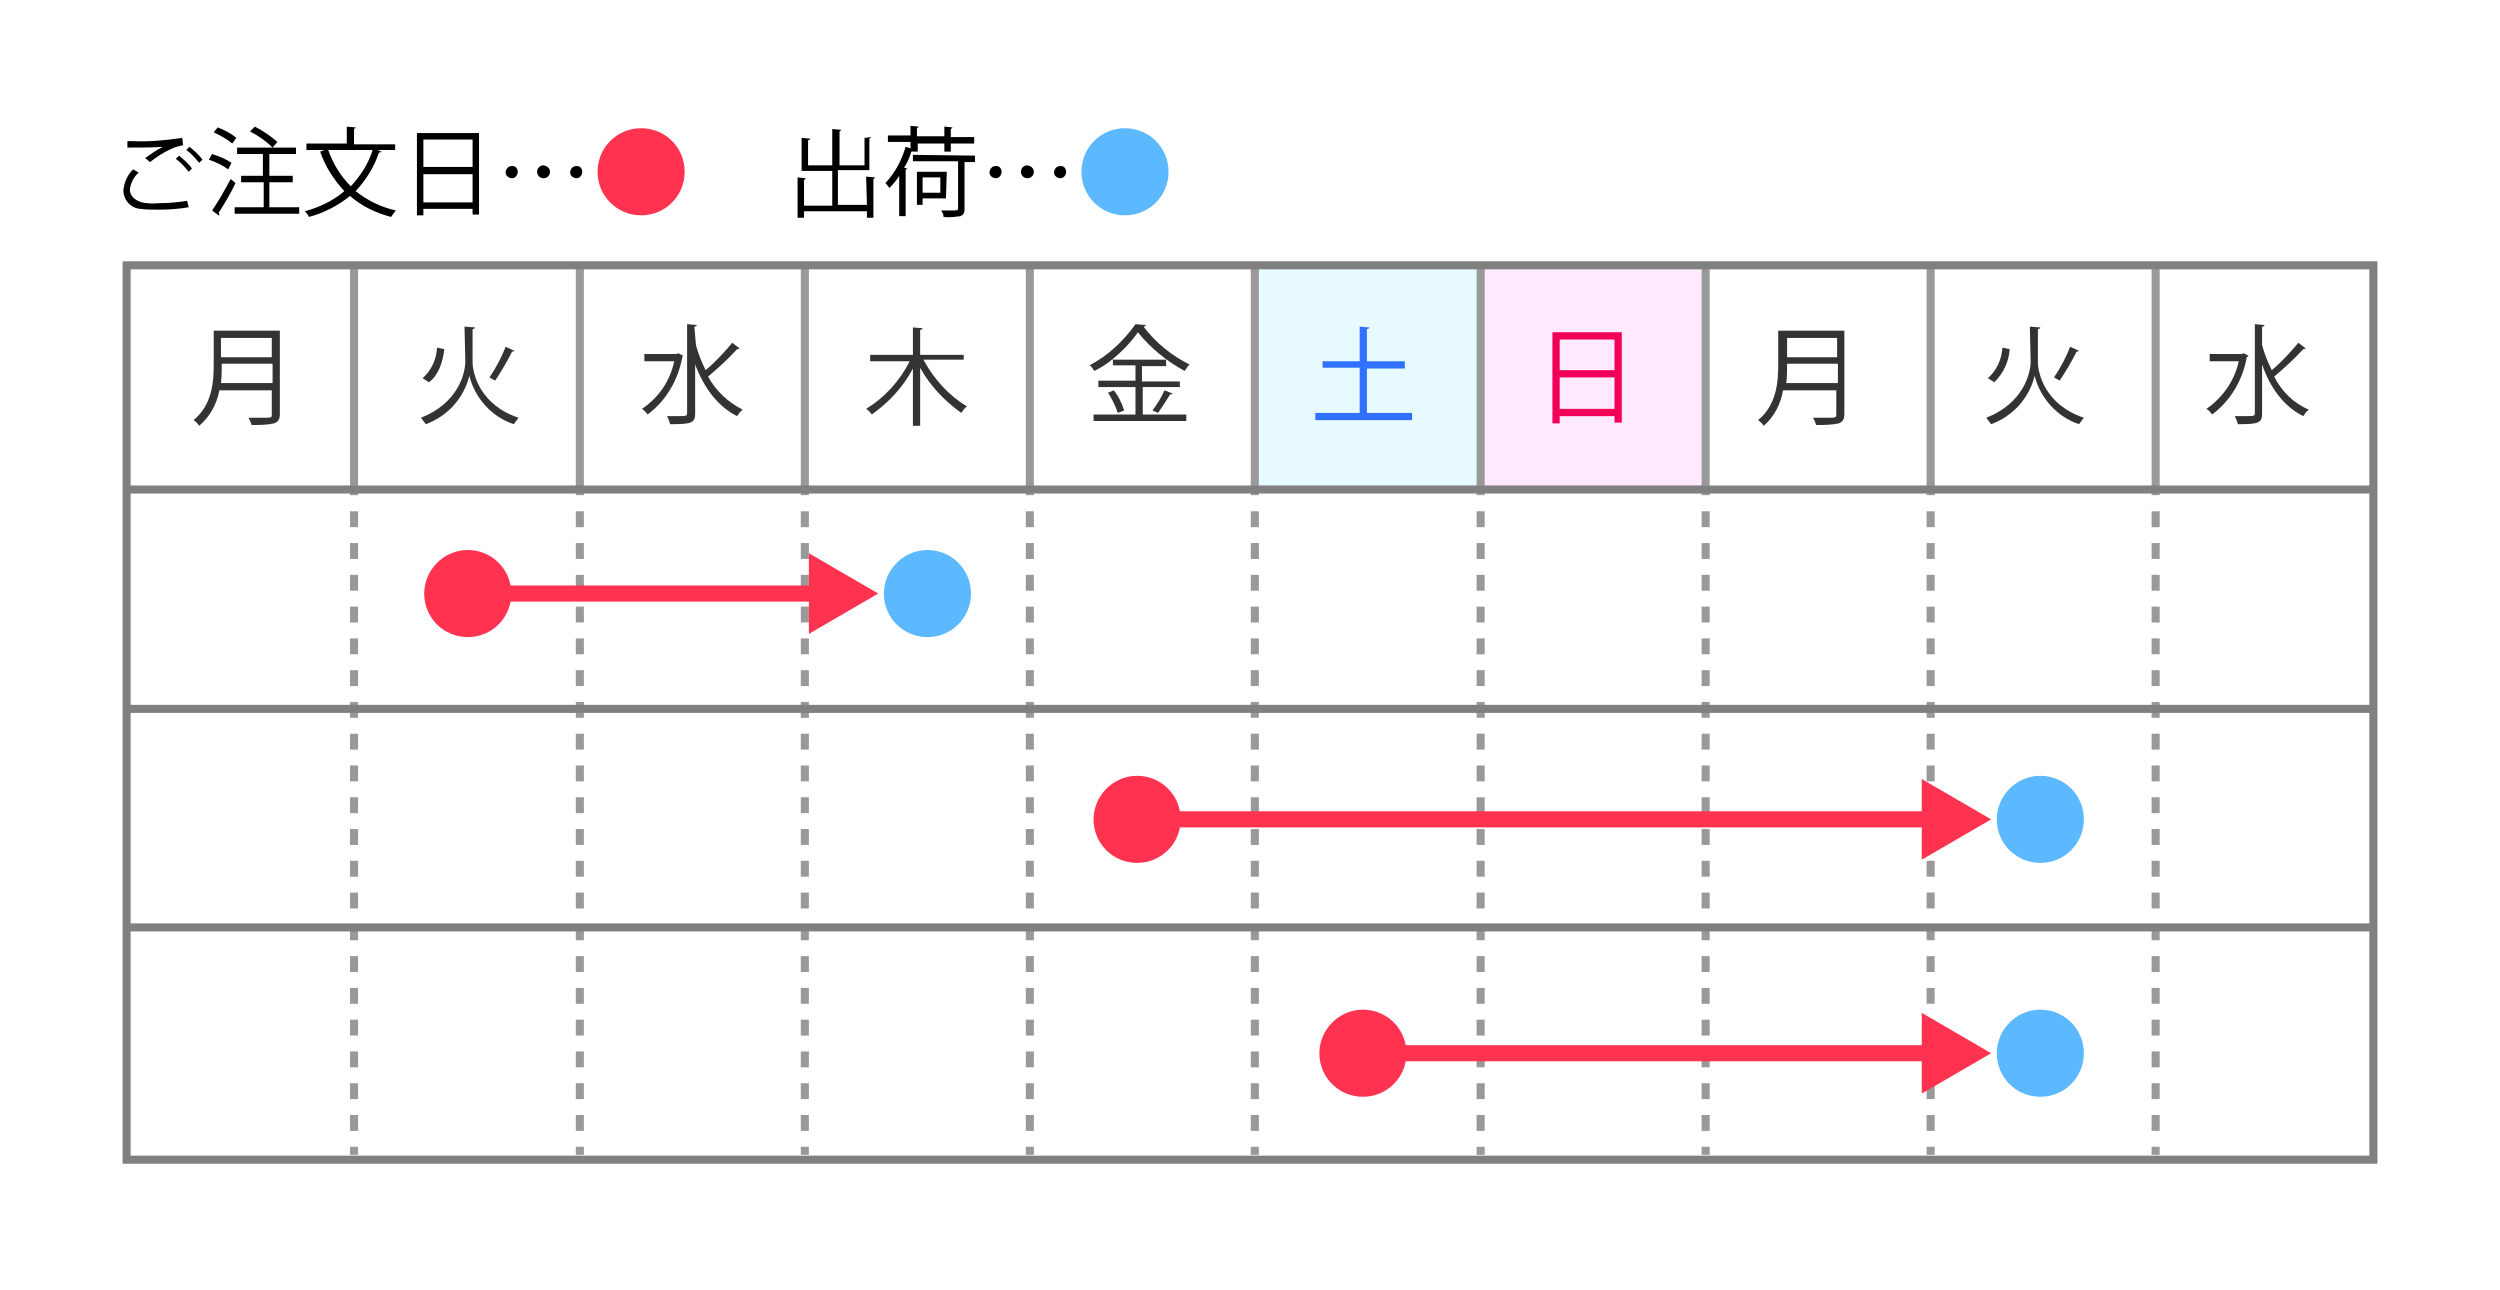 <?xml version="1.0" encoding="utf-8"?>
<!-- Generator: Adobe Illustrator 25.2.1, SVG Export Plug-In . SVG Version: 6.00 Build 0)  -->
<svg version="1.1" id="レイヤー_1" xmlns="http://www.w3.org/2000/svg" xmlns:xlink="http://www.w3.org/1999/xlink" x="0px"
	 y="0px" viewBox="0 0 310 160" style="enable-background:new 0 0 310 160;" xml:space="preserve">
<style type="text/css">
	.st0{fill:#FFFFFF;}
	.st1{fill:#FFE9FD;}
	.st2{fill:#E6FAFF;}
	.st3{fill:none;stroke:#999999;stroke-miterlimit:10;}
	.st4{fill:none;stroke:#999999;stroke-miterlimit:10;stroke-dasharray:1.97,1.97;}
	.st5{fill:#333333;}
	.st6{fill:#3072FF;}
	.st7{fill:#F10057;}
	.st8{fill:#FF334F;}
	.st9{fill:#5CB8FF;}
	.st10{fill:none;stroke:#808080;stroke-miterlimit:10;}
	.st11{fill:none;stroke:#FF334F;stroke-width:2;stroke-miterlimit:10;}
</style>
<g id="レイヤー_2_1_">
	<g id="レイヤー_1-2">
		<rect x="16" y="32.7" class="st0" width="278" height="111"/>
		<rect x="183.7" y="32.6" class="st1" width="27.8" height="27.8"/>
		<rect x="155.9" y="32.6" class="st2" width="27.8" height="27.8"/>
		<line class="st3" x1="43.9" y1="60.4" x2="43.9" y2="61.4"/>
		<line class="st4" x1="43.9" y1="63.4" x2="43.9" y2="141.2"/>
		<line class="st3" x1="43.9" y1="142.2" x2="43.9" y2="143.2"/>
		<line class="st3" x1="99.8" y1="60.4" x2="99.8" y2="61.4"/>
		<line class="st4" x1="99.8" y1="63.4" x2="99.8" y2="141.2"/>
		<line class="st3" x1="99.8" y1="142.2" x2="99.8" y2="143.2"/>
		<line class="st3" x1="127.7" y1="60.4" x2="127.7" y2="61.4"/>
		<line class="st4" x1="127.7" y1="63.4" x2="127.7" y2="141.2"/>
		<line class="st3" x1="127.7" y1="142.2" x2="127.7" y2="143.2"/>
		<line class="st3" x1="155.6" y1="60.4" x2="155.6" y2="61.4"/>
		<line class="st4" x1="155.6" y1="63.4" x2="155.6" y2="141.2"/>
		<line class="st3" x1="155.6" y1="142.2" x2="155.6" y2="143.2"/>
		<line class="st3" x1="183.6" y1="60.4" x2="183.6" y2="61.4"/>
		<line class="st4" x1="183.6" y1="63.4" x2="183.6" y2="141.2"/>
		<line class="st3" x1="183.6" y1="142.2" x2="183.6" y2="143.2"/>
		<line class="st3" x1="211.5" y1="60.4" x2="211.5" y2="61.4"/>
		<line class="st4" x1="211.5" y1="63.4" x2="211.5" y2="141.2"/>
		<line class="st3" x1="211.5" y1="142.2" x2="211.5" y2="143.2"/>
		<line class="st3" x1="239.4" y1="60.4" x2="239.4" y2="61.4"/>
		<line class="st4" x1="239.4" y1="63.4" x2="239.4" y2="141.2"/>
		<line class="st3" x1="239.4" y1="142.2" x2="239.4" y2="143.2"/>
		<line class="st3" x1="267.3" y1="60.4" x2="267.3" y2="61.4"/>
		<line class="st4" x1="267.3" y1="63.4" x2="267.3" y2="141.2"/>
		<line class="st3" x1="267.3" y1="142.2" x2="267.3" y2="143.2"/>
		<line class="st3" x1="71.9" y1="60.4" x2="71.9" y2="61.4"/>
		<line class="st4" x1="71.9" y1="63.4" x2="71.9" y2="141.2"/>
		<line class="st3" x1="71.9" y1="142.2" x2="71.9" y2="143.2"/>
		<line class="st3" x1="43.9" y1="33.2" x2="43.9" y2="60.4"/>
		<line class="st3" x1="99.8" y1="33.2" x2="99.8" y2="60.4"/>
		<line class="st3" x1="127.7" y1="33.2" x2="127.7" y2="60.4"/>
		<line class="st3" x1="155.6" y1="33.2" x2="155.6" y2="60.4"/>
		<line class="st3" x1="183.6" y1="33.2" x2="183.6" y2="60.4"/>
		<line class="st3" x1="211.5" y1="33.2" x2="211.5" y2="60.4"/>
		<line class="st3" x1="239.4" y1="33.2" x2="239.4" y2="60.4"/>
		<line class="st3" x1="267.3" y1="33.2" x2="267.3" y2="60.4"/>
		<line class="st3" x1="71.9" y1="33.2" x2="71.9" y2="60.4"/>
		<path class="st5" d="M34.7,41v10.3c0,0.7-0.2,1-0.7,1.2c-0.9,0.2-1.9,0.2-2.8,0.2c-0.1-0.3-0.2-0.6-0.4-0.9c0.6,0,1.2,0,1.7,0
			c1.2,0,1.2,0,1.2-0.4v-3h-6.5c-0.3,1.7-1.2,3.3-2.5,4.4c-0.2-0.3-0.4-0.5-0.7-0.7c2.3-1.9,2.5-4.7,2.5-6.9V41H34.7z M27.5,45.1
			c0,0.8,0,1.6-0.1,2.4h6.4v-2.4H27.5z M33.7,41.9h-6.3v2.4h6.3V41.9z"/>
		<path class="st5" d="M57.6,40.5l1.3,0.1c0,0.1-0.1,0.2-0.3,0.2v4.1c0,1.4,0.9,5.3,5.7,6.9c-0.2,0.3-0.4,0.5-0.6,0.8
			c-2.7-0.9-4.8-3.2-5.5-6l0,0c-0.7,2.8-2.7,5-5.4,6c-0.2-0.3-0.4-0.5-0.6-0.8c4.6-1.8,5.5-5.5,5.5-7L57.6,40.5z M52.4,46.9
			c1.1-1,1.7-2.3,1.8-3.8l0.9,0.2c-0.2,1.6-0.7,3.2-1.9,4.1L52.4,46.9z M63.8,43.5c-0.1,0.1-0.2,0.1-0.3,0.1
			c-0.6,1.2-1.3,2.4-2.1,3.6l-0.7-0.4c0.8-1.2,1.5-2.5,2-3.8L63.8,43.5z"/>
		<path class="st5" d="M84.1,43.8l0.6,0.3c0,0.1-0.1,0.1-0.1,0.2c-0.5,2.8-2,5.4-4.3,7.1c-0.2-0.3-0.4-0.5-0.7-0.7
			c2.1-1.4,3.5-3.5,4-5.9h-3.7v-0.9h4L84.1,43.8z M86.3,42.8c0.3,1.1,0.7,2.1,1.2,3.1c1.2-1,2.3-2.2,3.3-3.4l0.9,0.7
			c-0.1,0.1-0.2,0.1-0.3,0.1c-1.1,1.2-2.3,2.3-3.6,3.4c1,1.8,2.5,3.2,4.3,4.1c-0.3,0.2-0.5,0.5-0.7,0.8c-2.4-1.2-4.1-3.5-5.2-6.4
			v6.1c0,1.2-0.6,1.3-3.1,1.3c-0.1-0.3-0.2-0.7-0.4-1h1.3c1.1,0,1.2,0,1.2-0.4v-11l1.2,0.1c0,0.1-0.1,0.2-0.3,0.2L86.3,42.8z"/>
		<path class="st5" d="M119.4,44.6h-4.9c1.3,2.4,3.1,4.4,5.4,5.8c-0.3,0.2-0.5,0.5-0.7,0.8c-2.1-1.5-3.9-3.4-5.1-5.6v7.2h-0.9v-7.1
			c-1.2,2.3-3,4.2-5.1,5.7c-0.2-0.3-0.4-0.5-0.7-0.7c2.3-1.4,4.2-3.5,5.4-5.9h-4.9v-0.8h5.3v-3.4l1.2,0.1c0,0.1-0.1,0.2-0.3,0.2v3.1
			h5.4V44.6z"/>
		<path class="st5" d="M141.7,48v3.4h5.4v0.8h-11.5v-0.8h5.2V48h-4.6v-0.8h4.6v-1.9H138v-0.8c-0.7,0.6-1.5,1.1-2.3,1.5
			c-0.2-0.3-0.3-0.5-0.6-0.7c2.3-1.2,4.2-3,5.7-5.1l1.3,0.1c0,0.1-0.2,0.2-0.3,0.2c1.5,2,3.5,3.6,5.7,4.7c-0.2,0.2-0.4,0.5-0.6,0.8
			c-2.2-1.2-4.2-2.8-5.8-4.8c-0.9,1.3-2,2.4-3.2,3.4h6.7v0.8h-3v1.9h4.7V48H141.7z M138.6,51.2c-0.3-0.9-0.7-1.7-1.2-2.5l0.7-0.3
			c0.6,0.7,1,1.6,1.3,2.5L138.6,51.2z M145.4,48.8c0,0.1-0.1,0.1-0.3,0.1c-0.5,0.8-1,1.6-1.5,2.3l-0.7-0.3c0.6-0.8,1.1-1.6,1.5-2.5
			L145.4,48.8z"/>
		<path class="st6" d="M169.5,51.2h5.6v0.9h-12v-0.9h5.5v-5.6h-4.6v-0.8h4.6v-4.3l1.2,0.1c0,0.1-0.1,0.2-0.3,0.2v4h4.7v0.9h-4.7
			L169.5,51.2z"/>
		<path class="st7" d="M192.5,41.2h8.6v11.2h-0.9v-0.8h-6.8v0.9h-0.9L192.5,41.2z M200.2,42.1h-6.8v3.8h6.8V42.1z M193.4,50.7h6.8
			v-3.9h-6.8V50.7z"/>
		<path class="st5" d="M228.7,41v10.3c0,0.7-0.2,1-0.7,1.2c-0.9,0.2-1.9,0.2-2.8,0.2c-0.1-0.3-0.2-0.6-0.4-0.9c0.6,0,1.2,0,1.7,0
			c1.1,0,1.2,0,1.2-0.4v-3h-6.6c-0.3,1.7-1.1,3.3-2.4,4.4c-0.2-0.3-0.4-0.5-0.7-0.7c2.3-1.9,2.5-4.7,2.5-6.9V41H228.7z M221.6,45.1
			c0,0.8,0,1.6-0.1,2.4h6.4v-2.4H221.6z M227.8,41.9h-6.2v2.4h6.2V41.9z"/>
		<path class="st5" d="M251.7,40.5l1.3,0.1c0,0.1-0.1,0.2-0.3,0.2v4.1c0,1.4,0.9,5.3,5.7,6.9c-0.2,0.3-0.4,0.5-0.6,0.8
			c-2.7-0.9-4.8-3.2-5.5-6l0,0c-0.7,2.8-2.7,5-5.4,6c-0.2-0.3-0.4-0.5-0.6-0.8c4.6-1.8,5.5-5.5,5.5-7L251.7,40.5z M246.5,46.9
			c1.1-1,1.7-2.3,1.8-3.8l0.9,0.2c-0.1,1.6-0.8,3-1.9,4.1L246.5,46.9z M257.8,43.5c-0.1,0.1-0.2,0.1-0.3,0.1
			c-0.6,1.2-1.3,2.4-2.1,3.6l-0.7-0.4c0.8-1.2,1.5-2.5,2-3.8L257.8,43.5z"/>
		<path class="st5" d="M278.2,43.8l0.6,0.3c0,0.1-0.1,0.1-0.2,0.2c-0.5,2.8-2,5.4-4.3,7.1c-0.2-0.3-0.4-0.5-0.7-0.7
			c2-1.4,3.5-3.5,4-5.9H274v-0.9h4L278.2,43.8z M280.5,42.8c0.3,1.1,0.7,2.1,1.2,3.1c1.2-1,2.3-2.2,3.3-3.4l0.9,0.7
			c-0.1,0.1-0.2,0.1-0.3,0.1c-1.1,1.2-2.3,2.3-3.6,3.4c0.9,1.8,2.4,3.3,4.3,4.1c-0.3,0.2-0.5,0.5-0.7,0.8c-2.4-1.2-4.1-3.5-5.1-6.4
			v6.1c0,1.2-0.6,1.3-3,1.3c-0.1-0.3-0.2-0.7-0.4-1h1.3c1.1,0,1.2,0,1.2-0.4v-11l1.2,0.1c0,0.1-0.1,0.2-0.3,0.2V42.8z"/>
		<path d="M23.4,25.7C22.2,25.9,21,26,19.7,26c-0.8,0-1.6,0-2.3-0.1c-1.2-0.1-2.1-1.1-2.1-2.3c0.1-1,0.5-1.9,1.2-2.6l0.7,0.4
			c-0.6,0.5-1,1.3-1.1,2.1c0,0.7,0.5,1.3,1.5,1.6c0.6,0.1,1.3,0.2,1.9,0.1c1.3,0,2.5-0.1,3.7-0.3L23.4,25.7z M18,19.6
			c0.7-0.5,1.4-1,2.2-1.4l0,0c-1,0.1-3,0.1-4.4,0.1c0-0.2,0-0.6,0-0.8h0.6c2.1,0.1,4.1-0.1,6.2-0.4l0.1,0.9
			c-0.4,0.1-0.9,0.2-1.3,0.4c-1,0.4-1.9,1-2.8,1.7L18,19.6z M23.4,21.3c-0.5-0.6-1-1.2-1.6-1.6l0.4-0.4c0.6,0.5,1.2,1,1.6,1.6
			L23.4,21.3z M24.7,20.2c-0.5-0.6-1-1.2-1.6-1.6l0.4-0.4c0.6,0.5,1.2,1,1.6,1.6L24.7,20.2z"/>
		<path d="M26.3,19.1c0.9,0.3,1.7,0.6,2.4,1.1L28.3,21c-0.7-0.5-1.5-0.9-2.4-1.2L26.3,19.1z M26.3,26.1c0.9-1.3,1.6-2.6,2.3-3.9
			l0.6,0.5c-0.6,1.3-1.5,2.8-2.1,3.7c0,0,0.1,0.1,0.1,0.2c0,0.1,0,0.1-0.1,0.1L26.3,26.1z M27,15.8c0.8,0.3,1.6,0.7,2.3,1.3
			l-0.5,0.7c-0.7-0.6-1.5-1-2.3-1.4L27,15.8z M33.5,25.7h3.6v0.8h-8v-0.8h3.6v-3.1h-2.8v-0.8h2.7v-2.7h-3.2v-0.8h7.3v0.8h-3.3v2.7
			h2.9v0.8h-2.9V25.7z M31.6,15.7c1,0.5,2,1.2,2.8,1.9l-0.6,0.7c-0.8-0.8-1.8-1.5-2.8-2L31.6,15.7z"/>
		<path d="M49,18.6h-2.2l0.5,0.2c0,0.1-0.1,0.1-0.3,0.1c-0.6,1.8-1.6,3.4-2.9,4.8c1.5,1.2,3.2,2,5,2.4c-0.2,0.2-0.4,0.5-0.6,0.8
			c-1.9-0.5-3.6-1.3-5.1-2.6c-1.5,1.2-3.2,2.1-5.1,2.6c-0.1-0.3-0.3-0.5-0.5-0.7c1.8-0.5,3.5-1.3,4.9-2.5c-1.3-1.4-2.4-3.1-3-4.9
			l0.5-0.2H38v-0.8h5v-2.1l1.1,0.1c0,0.1-0.1,0.1-0.2,0.2v1.9H49V18.6z M40.7,18.6c0.6,1.7,1.5,3.2,2.8,4.5c1.2-1.3,2.2-2.8,2.7-4.5
			H40.7z"/>
		<path d="M51.6,16.5h7.8v10.1h-0.8v-0.7h-6.1v0.8h-0.8V16.5z M58.6,17.3h-6.1v3.4h6.1V17.3z M52.5,25.1h6.1v-3.5h-6.1V25.1z"/>
		<path d="M64.2,21.3c0,0.4-0.3,0.8-0.7,0.8c0,0,0,0,0,0c-0.4,0-0.8-0.3-0.8-0.7c0-0.4,0.3-0.8,0.7-0.8
			C63.9,20.5,64.2,20.9,64.2,21.3C64.2,21.3,64.2,21.3,64.2,21.3z M68.2,21.3c0,0.4-0.3,0.8-0.8,0.8c-0.4,0-0.8-0.3-0.8-0.8
			c0-0.4,0.3-0.8,0.8-0.8C67.9,20.6,68.2,20.9,68.2,21.3z M72.2,21.3c0,0.4-0.3,0.8-0.7,0.8c0,0,0,0,0,0c-0.4,0-0.8-0.3-0.8-0.7
			c0-0.4,0.3-0.8,0.7-0.8C71.9,20.5,72.2,20.9,72.2,21.3C72.2,21.3,72.2,21.3,72.2,21.3z"/>
		<path class="st8" d="M79.5,15.9c3,0,5.4,2.4,5.4,5.4s-2.4,5.4-5.4,5.4c-3,0-5.4-2.4-5.4-5.4c0,0,0,0,0,0
			C74.1,18.3,76.5,15.9,79.5,15.9C79.5,15.9,79.5,15.9,79.5,15.9z"/>
		<path d="M107.4,21.9l1.1,0.1c0,0.1-0.1,0.1-0.2,0.2v4.8h-0.8v-0.8h-7.8v0.8h-0.8v-5l1,0.1c0,0.1-0.1,0.2-0.2,0.2v3.2h3.5v-4.3
			h-3.8v-4.1l1.1,0.1c0,0.1-0.1,0.1-0.3,0.2v3.1h3v-4.5l1.1,0.1c0,0.1-0.1,0.1-0.2,0.2v4.2h3.1v-3.4L108,17c0,0.1-0.1,0.1-0.2,0.2
			v3.9h-3.9v4.3h3.6L107.4,21.9z"/>
		<path d="M113.2,18.7h0.1c-0.1,0.1-0.2,0.1-0.3,0.1c-0.2,0.7-0.5,1.4-0.9,2l0.4,0.1c0,0.1-0.1,0.1-0.2,0.1v5.8h-0.8v-5
			c-0.3,0.5-0.7,1-1.2,1.5c-0.2-0.2-0.3-0.4-0.5-0.6c1.2-1.3,2-2.8,2.5-4.5l0.6,0.2v-0.8h-2.8v-0.8h2.8v-1.2l1,0.1
			c0,0.1-0.1,0.1-0.2,0.2v1h3.4v-1.2l1,0.1c0,0.1-0.1,0.1-0.2,0.2v1h2.9v0.8h-2.9v1h-0.8v-1h-3.3v1H113.2z M120.9,19.3v0.8h-1.3v5.8
			c0,0.5-0.1,0.7-0.5,0.9c-0.7,0.1-1.4,0.2-2.1,0.1c0-0.3-0.1-0.5-0.3-0.8h1.3c0.7,0,0.8,0,0.8-0.3v-5.8h-5.6v-0.8L120.9,19.3z
			 M117.3,24.6h-2.9v0.8h-0.7v-4.1h3.7L117.3,24.6z M116.6,22h-2.2v1.9h2.2L116.6,22z"/>
		<path d="M124.2,21.3c0,0.4-0.3,0.8-0.7,0.8c0,0,0,0,0,0c-0.4,0-0.8-0.3-0.8-0.7s0.3-0.8,0.7-0.8C123.9,20.5,124.2,20.9,124.2,21.3
			C124.2,21.3,124.2,21.3,124.2,21.3z M128.2,21.3c0,0.4-0.3,0.8-0.8,0.8l0,0c-0.4,0-0.8-0.3-0.8-0.8c0-0.4,0.3-0.8,0.8-0.8
			C127.9,20.6,128.2,20.9,128.2,21.3C128.2,21.3,128.2,21.3,128.2,21.3z M132.2,21.3c0,0.4-0.3,0.8-0.7,0.8c0,0,0,0,0,0
			c-0.4,0-0.8-0.3-0.8-0.7s0.3-0.8,0.7-0.8C131.9,20.5,132.2,20.9,132.2,21.3C132.2,21.3,132.2,21.3,132.2,21.3z"/>
		<path class="st9" d="M139.5,15.9c3,0,5.4,2.4,5.4,5.4s-2.4,5.4-5.4,5.4c-3,0-5.4-2.4-5.4-5.4c0,0,0,0,0,0
			C134.1,18.3,136.5,15.9,139.5,15.9C139.5,15.9,139.5,15.9,139.5,15.9z"/>
		<rect x="15.7" y="32.9" class="st10" width="278.6" height="110.9"/>
		<line class="st10" x1="15.4" y1="60.7" x2="294" y2="60.7"/>
		<line class="st10" x1="15.4" y1="87.9" x2="294" y2="87.9"/>
		<line class="st10" x1="15.4" y1="115" x2="294" y2="115"/>
		<path class="st8" d="M58,68.2c3,0,5.4,2.4,5.4,5.4S61,79,58,79c-3,0-5.4-2.4-5.4-5.4c0,0,0,0,0,0C52.6,70.7,55,68.2,58,68.2
			C58,68.2,58,68.2,58,68.2z"/>
		<path class="st9" d="M115,68.2c3,0,5.4,2.4,5.4,5.4S118,79,115,79c-3,0-5.4-2.4-5.4-5.4c0,0,0,0,0,0C109.6,70.7,112,68.2,115,68.2
			C115,68.2,115,68.2,115,68.2z"/>
		<path class="st8" d="M141,96.2c3,0,5.4,2.4,5.4,5.4c0,3-2.4,5.4-5.4,5.4c-3,0-5.4-2.4-5.4-5.4c0,0,0,0,0,0
			C135.6,98.7,138,96.2,141,96.2C141,96.2,141,96.2,141,96.2z"/>
		<path class="st9" d="M253,96.2c3,0,5.4,2.4,5.4,5.4c0,3-2.4,5.4-5.4,5.4s-5.4-2.4-5.4-5.4c0,0,0,0,0,0
			C247.6,98.7,250,96.2,253,96.2C253,96.2,253,96.2,253,96.2z"/>
		<path class="st8" d="M169,125.2c3,0,5.4,2.4,5.4,5.4c0,3-2.4,5.4-5.4,5.4s-5.4-2.4-5.4-5.4c0,0,0,0,0,0
			C163.6,127.7,166,125.2,169,125.2C169,125.2,169,125.2,169,125.2z"/>
		<path class="st9" d="M253,125.2c3,0,5.4,2.4,5.4,5.4c0,3-2.4,5.4-5.4,5.4s-5.4-2.4-5.4-5.4c0,0,0,0,0,0
			C247.6,127.7,250,125.2,253,125.2C253,125.2,253,125.2,253,125.2z"/>
		<line class="st11" x1="62.9" y1="73.6" x2="101.7" y2="73.6"/>
		<polygon class="st8" points="100.3,78.6 108.9,73.6 100.3,68.6 		"/>
		<line class="st11" x1="143.9" y1="101.6" x2="239.7" y2="101.6"/>
		<polygon class="st8" points="238.3,106.6 246.9,101.6 238.3,96.6 		"/>
		<line class="st11" x1="168.9" y1="130.6" x2="239.7" y2="130.6"/>
		<polygon class="st8" points="238.3,135.6 246.9,130.6 238.3,125.6 		"/>
	</g>
</g>
</svg>
